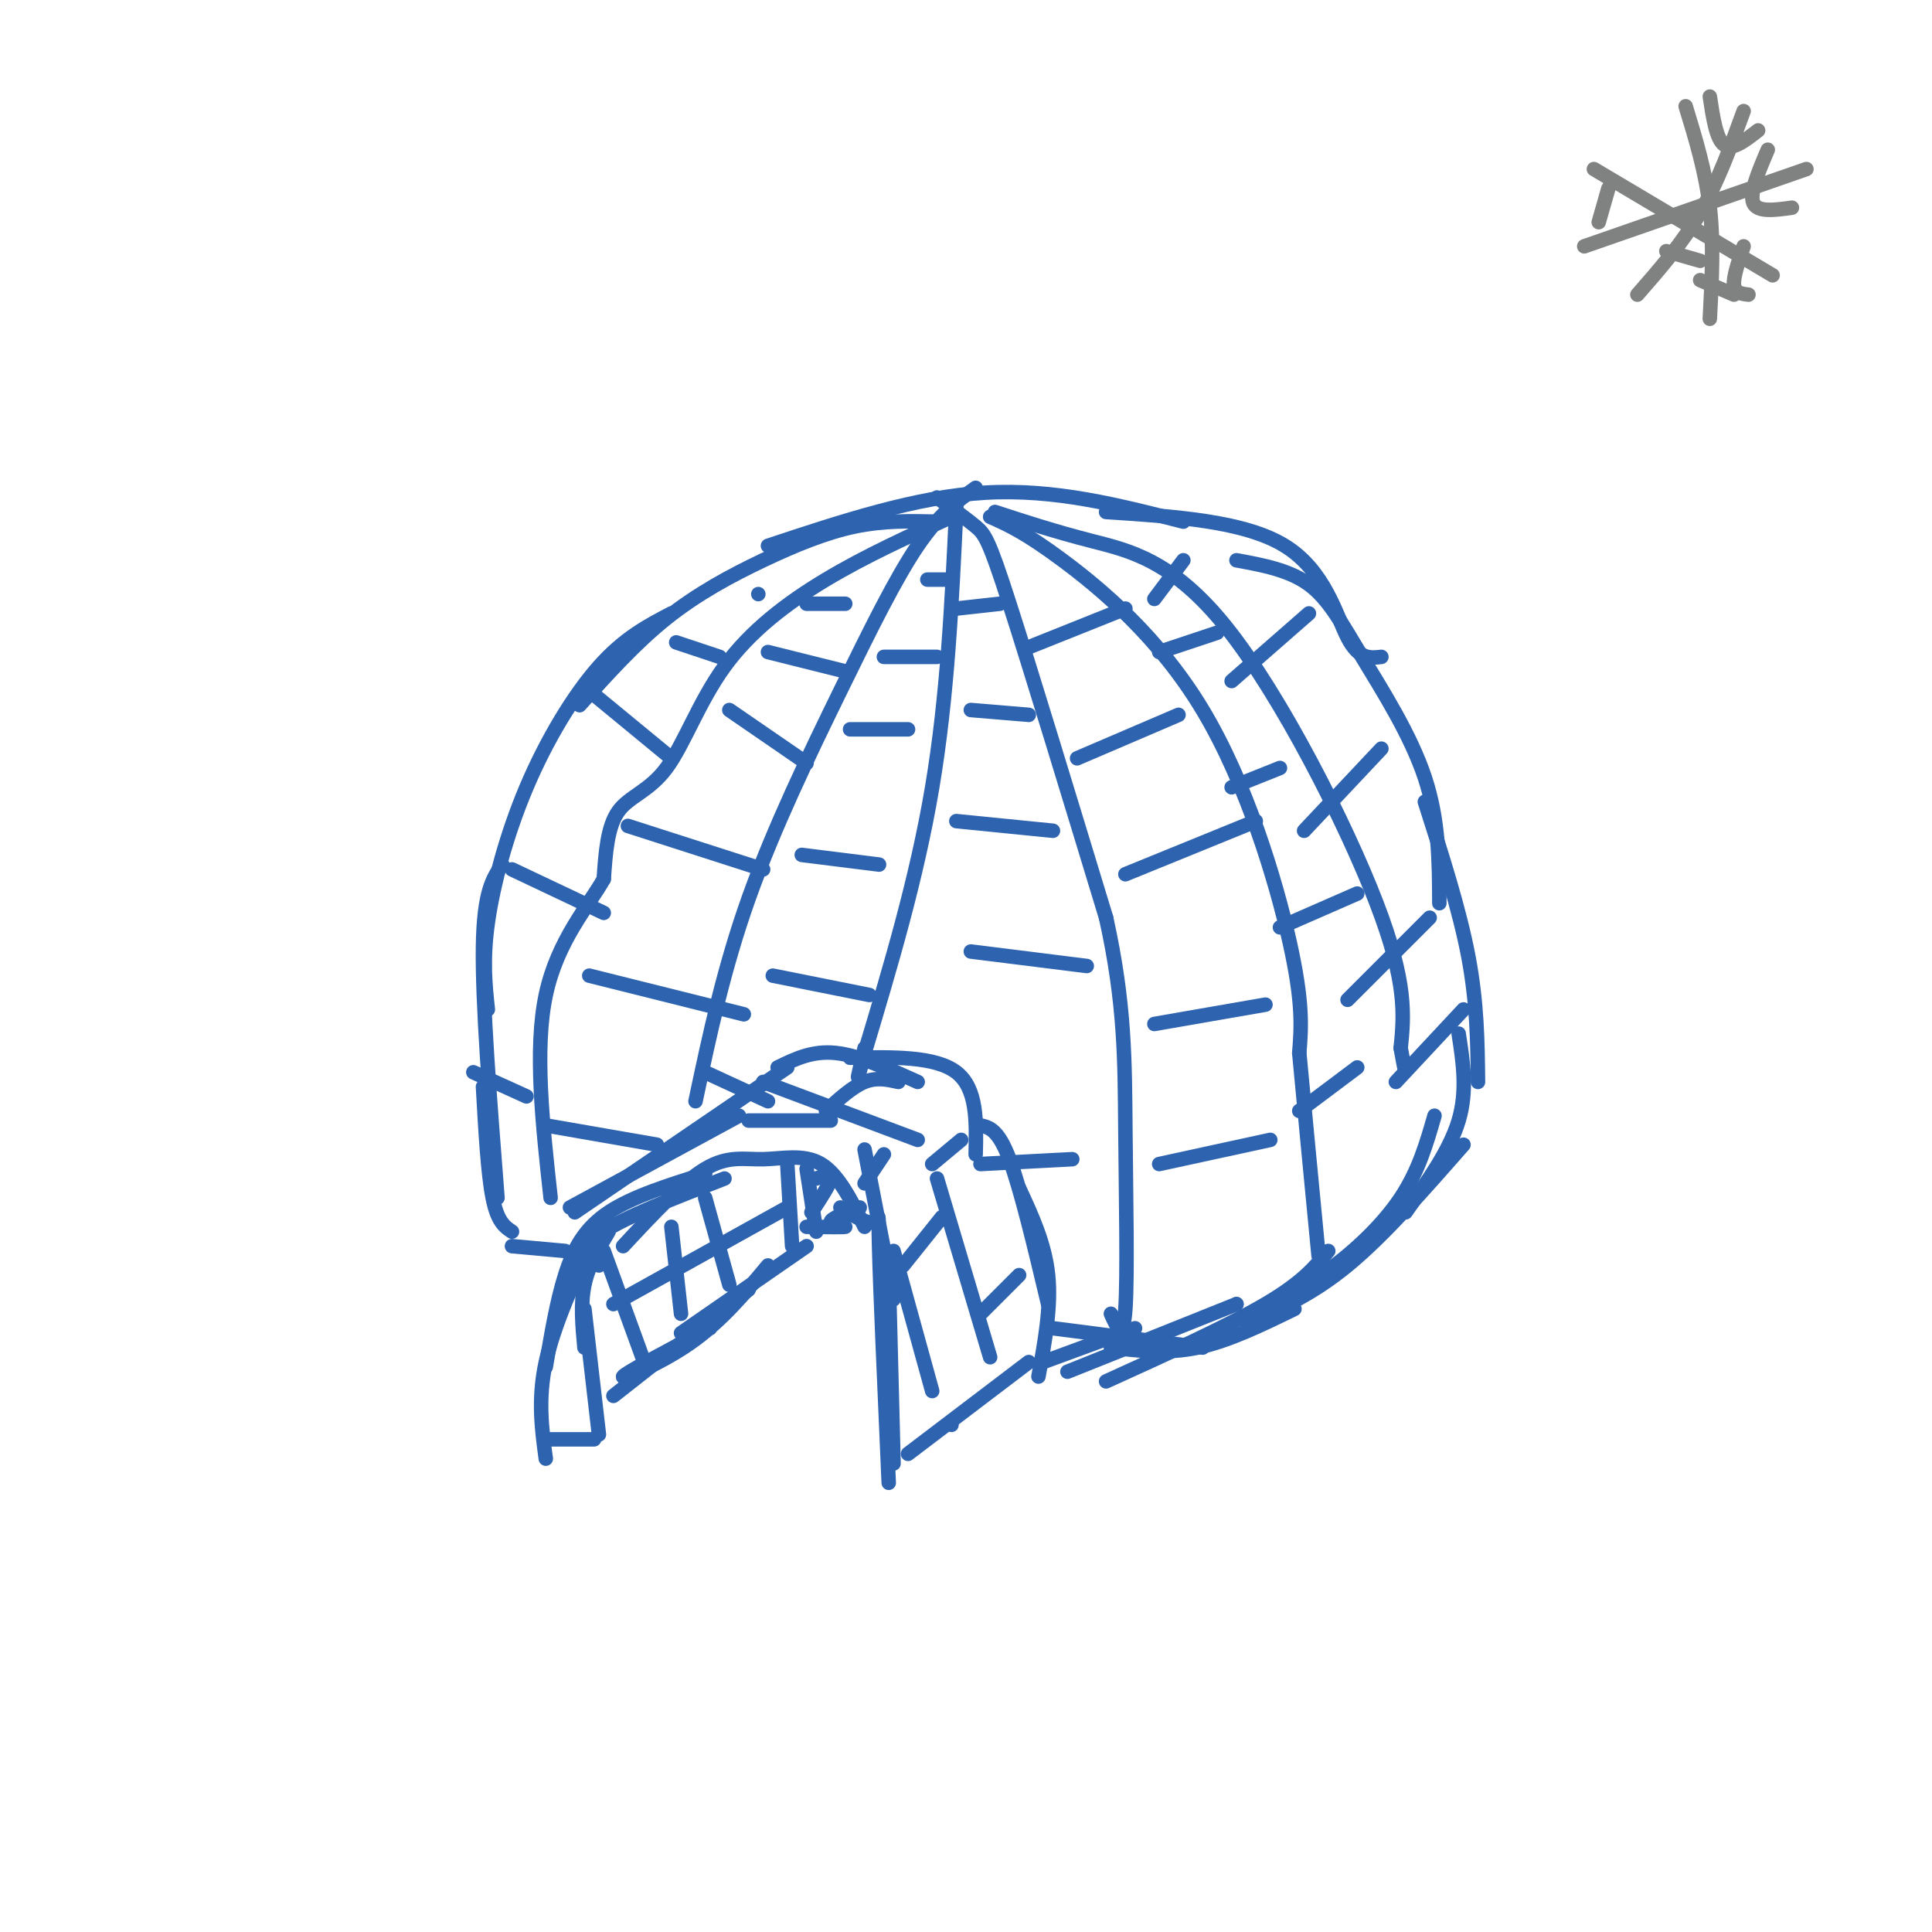 <svg viewBox='0 0 400 400' version='1.1' xmlns='http://www.w3.org/2000/svg' xmlns:xlink='http://www.w3.org/1999/xlink'><g fill='none' stroke='rgb(45,99,175)' stroke-width='3' stroke-linecap='round' stroke-linejoin='round'><path d='M113,302c-0.833,-6.167 -1.667,-12.333 0,-20c1.667,-7.667 5.833,-16.833 10,-26'/><path d='M113,283c1.133,-6.756 2.267,-13.511 4,-19c1.733,-5.489 4.067,-9.711 9,-13c4.933,-3.289 12.467,-5.644 20,-8'/><path d='M129,258c6.131,-6.583 12.262,-13.167 17,-16c4.738,-2.833 8.083,-1.917 12,-2c3.917,-0.083 8.405,-1.167 12,1c3.595,2.167 6.298,7.583 9,13'/><path d='M174,250c2.889,1.800 5.778,3.600 7,3c1.222,-0.600 0.778,-3.600 1,5c0.222,8.600 1.111,28.800 2,49'/><path d='M184,264c0.000,0.000 1.000,39.000 1,39'/><path d='M197,295c0.000,0.000 0.000,0.000 0,0'/><path d='M188,301c0.000,0.000 25.000,-19.000 25,-19'/><path d='M118,250c0.000,0.000 35.000,-19.000 35,-19'/><path d='M119,251c0.000,0.000 44.000,-30.000 44,-30'/><path d='M161,221c3.583,-1.750 7.167,-3.500 12,-3c4.833,0.500 10.917,3.250 17,6'/><path d='M176,219c8.833,-0.167 17.667,-0.333 22,3c4.333,3.333 4.167,10.167 4,17'/><path d='M203,233c1.833,0.417 3.667,0.833 6,7c2.333,6.167 5.167,18.083 8,30'/><path d='M211,246c2.667,5.750 5.333,11.500 6,18c0.667,6.500 -0.667,13.750 -2,21'/><path d='M117,259c0.000,0.000 -11.000,-1.000 -11,-1'/><path d='M106,255c-1.500,-1.000 -3.000,-2.000 -4,-7c-1.000,-5.000 -1.500,-14.000 -2,-23'/><path d='M103,248c-1.583,-20.250 -3.167,-40.500 -3,-52c0.167,-11.500 2.083,-14.250 4,-17'/><path d='M101,209c-0.548,-5.119 -1.095,-10.238 0,-18c1.095,-7.762 3.833,-18.167 8,-28c4.167,-9.833 9.762,-19.095 15,-25c5.238,-5.905 10.119,-8.452 15,-11'/><path d='M120,146c5.810,-6.452 11.619,-12.905 18,-18c6.381,-5.095 13.333,-8.833 20,-12c6.667,-3.167 13.048,-5.762 19,-7c5.952,-1.238 11.476,-1.119 17,-1'/><path d='M159,113c15.333,-5.083 30.667,-10.167 45,-11c14.333,-0.833 27.667,2.583 41,6'/><path d='M229,106c14.333,0.933 28.667,1.867 37,7c8.333,5.133 10.667,14.467 13,19c2.333,4.533 4.667,4.267 7,4'/><path d='M256,116c5.464,1.006 10.929,2.012 15,5c4.071,2.988 6.750,7.958 11,15c4.250,7.042 10.071,16.155 13,25c2.929,8.845 2.964,17.423 3,26'/><path d='M295,166c3.583,11.167 7.167,22.333 9,32c1.833,9.667 1.917,17.833 2,26'/><path d='M302,214c0.917,5.917 1.833,11.833 0,18c-1.833,6.167 -6.417,12.583 -11,19'/><path d='M297,231c-1.644,5.711 -3.289,11.422 -7,17c-3.711,5.578 -9.489,11.022 -15,15c-5.511,3.978 -10.756,6.489 -16,9'/><path d='M275,259c-2.667,3.250 -5.333,6.500 -13,11c-7.667,4.500 -20.333,10.250 -33,16'/><path d='M256,270c0.000,0.000 0.000,0.000 0,0'/><path d='M256,270c0.000,0.000 -35.000,14.000 -35,14'/><path d='M235,275c0.000,0.000 -19.000,7.000 -19,7'/><path d='M218,275c0.000,0.000 31.000,4.000 31,4'/><path d='M230,279c5.833,0.667 11.667,1.333 18,0c6.333,-1.333 13.167,-4.667 20,-8'/><path d='M258,274c6.750,-2.917 13.500,-5.833 21,-12c7.500,-6.167 15.750,-15.583 24,-25'/><path d='M194,103c3.044,2.200 6.089,4.400 8,6c1.911,1.600 2.689,2.600 7,16c4.311,13.400 12.156,39.200 20,65'/><path d='M229,190c3.964,17.821 3.875,29.875 4,44c0.125,14.125 0.464,30.321 0,37c-0.464,6.679 -1.732,3.839 -3,1'/><path d='M205,107c3.583,1.589 7.167,3.179 15,9c7.833,5.821 19.917,15.875 29,31c9.083,15.125 15.167,35.321 18,48c2.833,12.679 2.417,17.839 2,23'/><path d='M269,218c1.000,10.833 2.500,26.417 4,42'/><path d='M206,106c6.179,2.018 12.357,4.036 20,6c7.643,1.964 16.750,3.875 28,18c11.250,14.125 24.643,40.464 31,57c6.357,16.536 5.679,23.268 5,30'/><path d='M290,217c1.000,5.667 1.000,4.833 1,4'/><path d='M198,105c-0.917,19.583 -1.833,39.167 -5,58c-3.167,18.833 -8.583,36.917 -14,55'/><path d='M179,218c-2.333,9.000 -1.167,4.000 0,-1'/><path d='M202,101c-3.762,2.708 -7.524,5.417 -12,12c-4.476,6.583 -9.667,17.042 -16,30c-6.333,12.958 -13.810,28.417 -19,43c-5.190,14.583 -8.095,28.292 -11,42'/><path d='M197,107c-8.900,4.043 -17.799,8.086 -26,13c-8.201,4.914 -15.703,10.699 -21,18c-5.297,7.301 -8.388,16.120 -12,21c-3.612,4.880 -7.746,5.823 -10,9c-2.254,3.177 -2.627,8.589 -3,14'/><path d='M125,182c-3.178,5.644 -9.622,12.756 -12,24c-2.378,11.244 -0.689,26.622 1,42'/><path d='M98,222c0.000,0.000 11.000,5.000 11,5'/><path d='M146,222c0.000,0.000 13.000,6.000 13,6'/><path d='M203,241c0.000,0.000 19.000,-1.000 19,-1'/><path d='M269,230c0.000,0.000 12.000,-9.000 12,-9'/><path d='M239,212c0.000,0.000 23.000,-4.000 23,-4'/><path d='M240,241c0.000,0.000 23.000,-5.000 23,-5'/><path d='M233,181c0.000,0.000 27.000,-11.000 27,-11'/><path d='M223,157c0.000,0.000 21.000,-9.000 21,-9'/><path d='M213,134c0.000,0.000 20.000,-8.000 20,-8'/><path d='M240,135c0.000,0.000 12.000,-4.000 12,-4'/><path d='M255,163c0.000,0.000 10.000,-4.000 10,-4'/><path d='M265,192c0.000,0.000 16.000,-7.000 16,-7'/><path d='M225,200c0.000,0.000 -24.000,-3.000 -24,-3'/><path d='M218,172c0.000,0.000 -20.000,-2.000 -20,-2'/><path d='M213,148c0.000,0.000 -12.000,-1.000 -12,-1'/><path d='M207,125c0.000,0.000 -9.000,1.000 -9,1'/><path d='M160,202c0.000,0.000 20.000,4.000 20,4'/><path d='M166,177c0.000,0.000 16.000,2.000 16,2'/><path d='M176,151c0.000,0.000 12.000,0.000 12,0'/><path d='M183,136c0.000,0.000 11.000,0.000 11,0'/><path d='M192,120c0.000,0.000 4.000,0.000 4,0'/><path d='M167,125c0.000,0.000 8.000,0.000 8,0'/><path d='M159,135c0.000,0.000 16.000,4.000 16,4'/><path d='M151,147c0.000,0.000 16.000,11.000 16,11'/><path d='M130,171c0.000,0.000 28.000,9.000 28,9'/><path d='M122,202c0.000,0.000 32.000,8.000 32,8'/><path d='M113,233c0.000,0.000 23.000,4.000 23,4'/><path d='M106,180c0.000,0.000 19.000,9.000 19,9'/><path d='M122,143c0.000,0.000 17.000,14.000 17,14'/><path d='M140,133c0.000,0.000 9.000,3.000 9,3'/><path d='M157,123c0.000,0.000 0.000,0.000 0,0'/><path d='M245,116c0.000,0.000 -6.000,8.000 -6,8'/><path d='M271,127c0.000,0.000 -16.000,14.000 -16,14'/><path d='M286,155c0.000,0.000 -16.000,17.000 -16,17'/><path d='M296,190c0.000,0.000 -17.000,17.000 -17,17'/><path d='M303,209c0.000,0.000 -14.000,15.000 -14,15'/><path d='M155,232c0.000,0.000 17.000,0.000 17,0'/><path d='M179,238c0.000,0.000 6.000,31.000 6,31'/><path d='M185,259c0.000,0.000 8.000,29.000 8,29'/><path d='M194,244c0.000,0.000 11.000,37.000 11,37'/><path d='M190,236c0.000,0.000 -32.000,-12.000 -32,-12'/><path d='M183,239c0.000,0.000 -4.000,6.000 -4,6'/><path d='M195,252c0.000,0.000 -8.000,10.000 -8,10'/><path d='M211,264c0.000,0.000 -8.000,8.000 -8,8'/><path d='M199,236c0.000,0.000 -6.000,5.000 -6,5'/><path d='M186,224c-2.250,-0.500 -4.500,-1.000 -7,0c-2.500,1.000 -5.250,3.500 -8,6'/><path d='M114,298c0.000,0.000 9.000,0.000 9,0'/><path d='M124,297c0.000,0.000 -3.000,-26.000 -3,-26'/><path d='M121,279c-0.417,-4.500 -0.833,-9.000 0,-13c0.833,-4.000 2.917,-7.500 5,-11'/><path d='M124,262c-1.667,-2.000 -3.333,-4.000 1,-7c4.333,-3.000 14.667,-7.000 25,-11'/><path d='M127,289c0.000,0.000 28.000,-22.000 28,-22'/><path d='M147,275c-8.800,4.644 -17.600,9.289 -18,10c-0.400,0.711 7.600,-2.511 14,-7c6.400,-4.489 11.200,-10.244 16,-16'/><path d='M141,276c0.000,0.000 26.000,-18.000 26,-18'/><path d='M169,255c0.000,0.000 -2.000,-13.000 -2,-13'/><path d='M125,259c0.000,0.000 8.000,22.000 8,22'/><path d='M139,254c0.000,0.000 2.000,18.000 2,18'/><path d='M146,248c0.000,0.000 5.000,18.000 5,18'/><path d='M163,241c0.000,0.000 1.000,17.000 1,17'/><path d='M127,270c0.000,0.000 36.000,-20.000 36,-20'/><path d='M167,254c3.844,0.044 7.689,0.089 8,0c0.311,-0.089 -2.911,-0.311 -3,-1c-0.089,-0.689 2.956,-1.844 6,-3'/><path d='M168,251c1.917,-2.917 3.833,-5.833 4,-7c0.167,-1.167 -1.417,-0.583 -3,0'/></g>
<g fill='none' stroke='rgb(128,130,130)' stroke-width='3' stroke-linecap='round' stroke-linejoin='round'><path d='M349,22c2.083,6.833 4.167,13.667 5,21c0.833,7.333 0.417,15.167 0,23'/><path d='M328,51c0.000,0.000 46.000,-16.000 46,-16'/><path d='M361,23c-2.667,7.333 -5.333,14.667 -9,21c-3.667,6.333 -8.333,11.667 -13,17'/><path d='M330,35c0.000,0.000 37.000,22.000 37,22'/><path d='M354,20c0.667,4.417 1.333,8.833 3,10c1.667,1.167 4.333,-0.917 7,-3'/><path d='M366,31c-1.917,4.500 -3.833,9.000 -3,11c0.833,2.000 4.417,1.500 8,1'/><path d='M361,51c-1.083,3.167 -2.167,6.333 -2,8c0.167,1.667 1.583,1.833 3,2'/><path d='M352,58c0.000,0.000 7.000,3.000 7,3'/><path d='M345,52c0.000,0.000 7.000,2.000 7,2'/><path d='M333,39c0.000,0.000 -2.000,7.000 -2,7'/></g>
</svg>